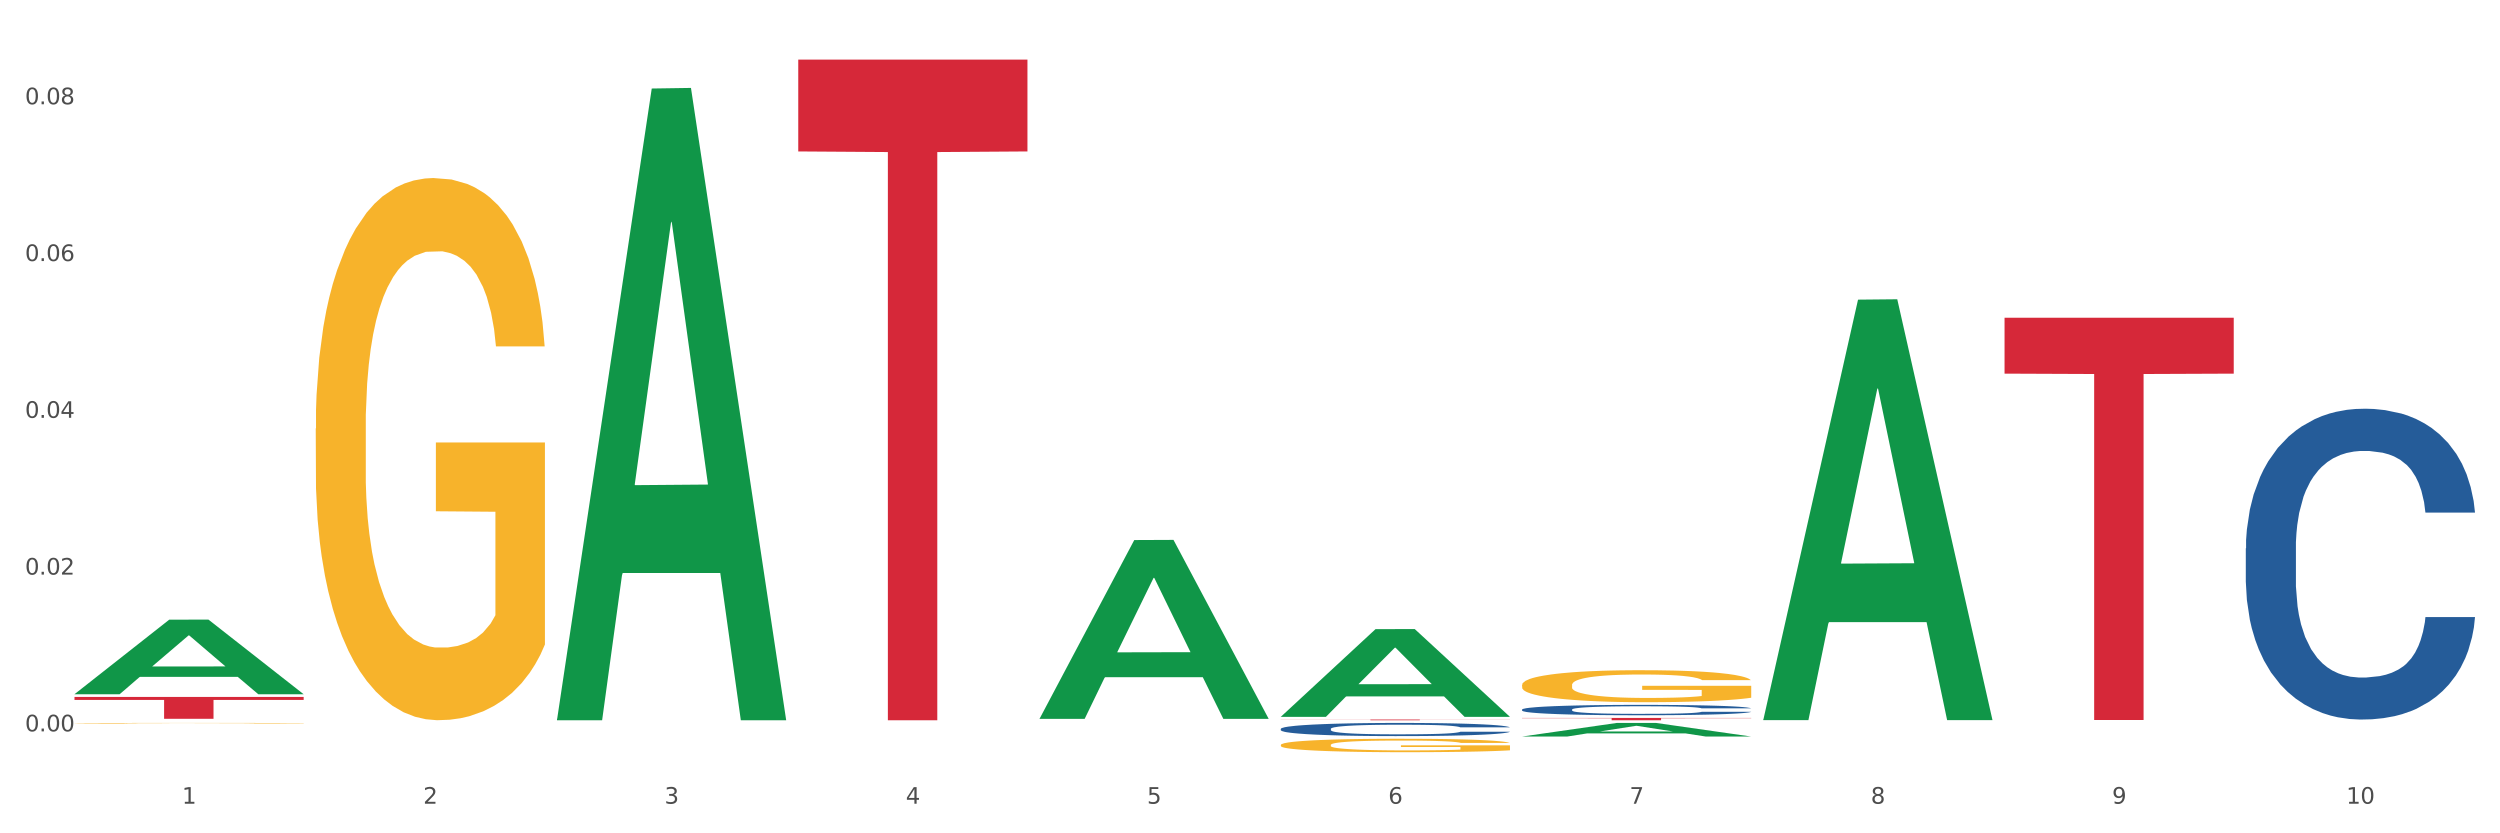 <?xml version="1.0" encoding="utf-8" standalone="no"?>
<!DOCTYPE svg PUBLIC "-//W3C//DTD SVG 1.1//EN"
  "http://www.w3.org/Graphics/SVG/1.1/DTD/svg11.dtd">
<svg xmlns:xlink="http://www.w3.org/1999/xlink" width="1080pt" height="360pt" viewBox="0 0 1080 360" xmlns="http://www.w3.org/2000/svg" version="1.1">
 <rect x="0" y="0" width="1080" height="360" fill="#333333" stroke="none"/>
 <defs>
  <style type="text/css">*{stroke-linejoin: round; stroke-linecap: butt}</style>
 </defs>
 <g id="figure_1">
  <g id="patch_1">
   <path d="M 0 360 
L 1080 360 
L 1080 0 
L 0 0 
z
" style="fill: #ffffff; stroke: #ffffff; stroke-linejoin: miter"/>
  </g>
  <g id="axes_1">
   <g id="matplotlib.axis_1">
    <g id="xtick_1">
     <g id="text_1">
      <!-- 1 -->
      <g style="fill: #4d4d4d" transform="translate(78.627 347.204) scale(0.096 -0.096)">
       <defs>
        <path id="DejaVuSans-31" d="M 794 531 
L 1825 531 
L 1825 4091 
L 703 3866 
L 703 4441 
L 1819 4666 
L 2450 4666 
L 2450 531 
L 3481 531 
L 3481 0 
L 794 0 
L 794 531 
z
" transform="scale(0.016)"/>
       </defs>
       <use xlink:href="#DejaVuSans-31"/>
      </g>
     </g>
    </g>
    <g id="xtick_2">
     <g id="text_2">
      <!-- 2 -->
      <g style="fill: #4d4d4d" transform="translate(182.851 347.204) scale(0.096 -0.096)">
       <defs>
        <path id="DejaVuSans-32" d="M 1228 531 
L 3431 531 
L 3431 0 
L 469 0 
L 469 531 
Q 828 903 1448 1529 
Q 2069 2156 2228 2338 
Q 2531 2678 2651 2914 
Q 2772 3150 2772 3378 
Q 2772 3750 2511 3984 
Q 2250 4219 1831 4219 
Q 1534 4219 1204 4116 
Q 875 4013 500 3803 
L 500 4441 
Q 881 4594 1212 4672 
Q 1544 4750 1819 4750 
Q 2544 4750 2975 4387 
Q 3406 4025 3406 3419 
Q 3406 3131 3298 2873 
Q 3191 2616 2906 2266 
Q 2828 2175 2409 1742 
Q 1991 1309 1228 531 
z
" transform="scale(0.016)"/>
       </defs>
       <use xlink:href="#DejaVuSans-32"/>
      </g>
     </g>
    </g>
    <g id="xtick_3">
     <g id="text_3">
      <!-- 3 -->
      <g style="fill: #4d4d4d" transform="translate(287.074 347.204) scale(0.096 -0.096)">
       <defs>
        <path id="DejaVuSans-33" d="M 2597 2516 
Q 3050 2419 3304 2112 
Q 3559 1806 3559 1356 
Q 3559 666 3084 287 
Q 2609 -91 1734 -91 
Q 1441 -91 1130 -33 
Q 819 25 488 141 
L 488 750 
Q 750 597 1062 519 
Q 1375 441 1716 441 
Q 2309 441 2620 675 
Q 2931 909 2931 1356 
Q 2931 1769 2642 2001 
Q 2353 2234 1838 2234 
L 1294 2234 
L 1294 2753 
L 1863 2753 
Q 2328 2753 2575 2939 
Q 2822 3125 2822 3475 
Q 2822 3834 2567 4026 
Q 2313 4219 1838 4219 
Q 1578 4219 1281 4162 
Q 984 4106 628 3988 
L 628 4550 
Q 988 4650 1302 4700 
Q 1616 4750 1894 4750 
Q 2613 4750 3031 4423 
Q 3450 4097 3450 3541 
Q 3450 3153 3228 2886 
Q 3006 2619 2597 2516 
z
" transform="scale(0.016)"/>
       </defs>
       <use xlink:href="#DejaVuSans-33"/>
      </g>
     </g>
    </g>
    <g id="xtick_4">
     <g id="text_4">
      <!-- 4 -->
      <g style="fill: #4d4d4d" transform="translate(391.298 347.204) scale(0.096 -0.096)">
       <defs>
        <path id="DejaVuSans-34" d="M 2419 4116 
L 825 1625 
L 2419 1625 
L 2419 4116 
z
M 2253 4666 
L 3047 4666 
L 3047 1625 
L 3713 1625 
L 3713 1100 
L 3047 1100 
L 3047 0 
L 2419 0 
L 2419 1100 
L 313 1100 
L 313 1709 
L 2253 4666 
z
" transform="scale(0.016)"/>
       </defs>
       <use xlink:href="#DejaVuSans-34"/>
      </g>
     </g>
    </g>
    <g id="xtick_5">
     <g id="text_5">
      <!-- 5 -->
      <g style="fill: #4d4d4d" transform="translate(495.522 347.204) scale(0.096 -0.096)">
       <defs>
        <path id="DejaVuSans-35" d="M 691 4666 
L 3169 4666 
L 3169 4134 
L 1269 4134 
L 1269 2991 
Q 1406 3038 1543 3061 
Q 1681 3084 1819 3084 
Q 2600 3084 3056 2656 
Q 3513 2228 3513 1497 
Q 3513 744 3044 326 
Q 2575 -91 1722 -91 
Q 1428 -91 1123 -41 
Q 819 9 494 109 
L 494 744 
Q 775 591 1075 516 
Q 1375 441 1709 441 
Q 2250 441 2565 725 
Q 2881 1009 2881 1497 
Q 2881 1984 2565 2268 
Q 2250 2553 1709 2553 
Q 1456 2553 1204 2497 
Q 953 2441 691 2322 
L 691 4666 
z
" transform="scale(0.016)"/>
       </defs>
       <use xlink:href="#DejaVuSans-35"/>
      </g>
     </g>
    </g>
    <g id="xtick_6">
     <g id="text_6">
      <!-- 6 -->
      <g style="fill: #4d4d4d" transform="translate(599.745 347.204) scale(0.096 -0.096)">
       <defs>
        <path id="DejaVuSans-36" d="M 2113 2584 
Q 1688 2584 1439 2293 
Q 1191 2003 1191 1497 
Q 1191 994 1439 701 
Q 1688 409 2113 409 
Q 2538 409 2786 701 
Q 3034 994 3034 1497 
Q 3034 2003 2786 2293 
Q 2538 2584 2113 2584 
z
M 3366 4563 
L 3366 3988 
Q 3128 4100 2886 4159 
Q 2644 4219 2406 4219 
Q 1781 4219 1451 3797 
Q 1122 3375 1075 2522 
Q 1259 2794 1537 2939 
Q 1816 3084 2150 3084 
Q 2853 3084 3261 2657 
Q 3669 2231 3669 1497 
Q 3669 778 3244 343 
Q 2819 -91 2113 -91 
Q 1303 -91 875 529 
Q 447 1150 447 2328 
Q 447 3434 972 4092 
Q 1497 4750 2381 4750 
Q 2619 4750 2861 4703 
Q 3103 4656 3366 4563 
z
" transform="scale(0.016)"/>
       </defs>
       <use xlink:href="#DejaVuSans-36"/>
      </g>
     </g>
    </g>
    <g id="xtick_7">
     <g id="text_7">
      <!-- 7 -->
      <g style="fill: #4d4d4d" transform="translate(703.969 347.204) scale(0.096 -0.096)">
       <defs>
        <path id="DejaVuSans-37" d="M 525 4666 
L 3525 4666 
L 3525 4397 
L 1831 0 
L 1172 0 
L 2766 4134 
L 525 4134 
L 525 4666 
z
" transform="scale(0.016)"/>
       </defs>
       <use xlink:href="#DejaVuSans-37"/>
      </g>
     </g>
    </g>
    <g id="xtick_8">
     <g id="text_8">
      <!-- 8 -->
      <g style="fill: #4d4d4d" transform="translate(808.193 347.204) scale(0.096 -0.096)">
       <defs>
        <path id="DejaVuSans-38" d="M 2034 2216 
Q 1584 2216 1326 1975 
Q 1069 1734 1069 1313 
Q 1069 891 1326 650 
Q 1584 409 2034 409 
Q 2484 409 2743 651 
Q 3003 894 3003 1313 
Q 3003 1734 2745 1975 
Q 2488 2216 2034 2216 
z
M 1403 2484 
Q 997 2584 770 2862 
Q 544 3141 544 3541 
Q 544 4100 942 4425 
Q 1341 4750 2034 4750 
Q 2731 4750 3128 4425 
Q 3525 4100 3525 3541 
Q 3525 3141 3298 2862 
Q 3072 2584 2669 2484 
Q 3125 2378 3379 2068 
Q 3634 1759 3634 1313 
Q 3634 634 3220 271 
Q 2806 -91 2034 -91 
Q 1263 -91 848 271 
Q 434 634 434 1313 
Q 434 1759 690 2068 
Q 947 2378 1403 2484 
z
M 1172 3481 
Q 1172 3119 1398 2916 
Q 1625 2713 2034 2713 
Q 2441 2713 2670 2916 
Q 2900 3119 2900 3481 
Q 2900 3844 2670 4047 
Q 2441 4250 2034 4250 
Q 1625 4250 1398 4047 
Q 1172 3844 1172 3481 
z
" transform="scale(0.016)"/>
       </defs>
       <use xlink:href="#DejaVuSans-38"/>
      </g>
     </g>
    </g>
    <g id="xtick_9">
     <g id="text_9">
      <!-- 9 -->
      <g style="fill: #4d4d4d" transform="translate(912.416 347.204) scale(0.096 -0.096)">
       <defs>
        <path id="DejaVuSans-39" d="M 703 97 
L 703 672 
Q 941 559 1184 500 
Q 1428 441 1663 441 
Q 2288 441 2617 861 
Q 2947 1281 2994 2138 
Q 2813 1869 2534 1725 
Q 2256 1581 1919 1581 
Q 1219 1581 811 2004 
Q 403 2428 403 3163 
Q 403 3881 828 4315 
Q 1253 4750 1959 4750 
Q 2769 4750 3195 4129 
Q 3622 3509 3622 2328 
Q 3622 1225 3098 567 
Q 2575 -91 1691 -91 
Q 1453 -91 1209 -44 
Q 966 3 703 97 
z
M 1959 2075 
Q 2384 2075 2632 2365 
Q 2881 2656 2881 3163 
Q 2881 3666 2632 3958 
Q 2384 4250 1959 4250 
Q 1534 4250 1286 3958 
Q 1038 3666 1038 3163 
Q 1038 2656 1286 2365 
Q 1534 2075 1959 2075 
z
" transform="scale(0.016)"/>
       </defs>
       <use xlink:href="#DejaVuSans-39"/>
      </g>
     </g>
    </g>
    <g id="xtick_10">
     <g id="text_10">
      <!-- 10 -->
      <g style="fill: #4d4d4d" transform="translate(1013.586 347.204) scale(0.096 -0.096)">
       <defs>
        <path id="DejaVuSans-30" d="M 2034 4250 
Q 1547 4250 1301 3770 
Q 1056 3291 1056 2328 
Q 1056 1369 1301 889 
Q 1547 409 2034 409 
Q 2525 409 2770 889 
Q 3016 1369 3016 2328 
Q 3016 3291 2770 3770 
Q 2525 4250 2034 4250 
z
M 2034 4750 
Q 2819 4750 3233 4129 
Q 3647 3509 3647 2328 
Q 3647 1150 3233 529 
Q 2819 -91 2034 -91 
Q 1250 -91 836 529 
Q 422 1150 422 2328 
Q 422 3509 836 4129 
Q 1250 4750 2034 4750 
z
" transform="scale(0.016)"/>
       </defs>
       <use xlink:href="#DejaVuSans-31"/>
       <use xlink:href="#DejaVuSans-30" transform="translate(63.623 0)"/>
      </g>
     </g>
    </g>
    <g id="xtick_11"/>
    <g id="xtick_12"/>
    <g id="xtick_13"/>
    <g id="xtick_14"/>
    <g id="xtick_15"/>
    <g id="xtick_16"/>
    <g id="xtick_17"/>
    <g id="xtick_18"/>
    <g id="xtick_19"/>
   </g>
   <g id="matplotlib.axis_2">
    <g id="ytick_1">
     <g id="text_11">
      <!-- 0.00 -->
      <g style="fill: #4d4d4d" transform="translate(10.8 315.955) scale(0.096 -0.096)">
       <defs>
        <path id="DejaVuSans-2e" d="M 684 794 
L 1344 794 
L 1344 0 
L 684 0 
L 684 794 
z
" transform="scale(0.016)"/>
       </defs>
       <use xlink:href="#DejaVuSans-30"/>
       <use xlink:href="#DejaVuSans-2e" transform="translate(63.623 0)"/>
       <use xlink:href="#DejaVuSans-30" transform="translate(95.41 0)"/>
       <use xlink:href="#DejaVuSans-30" transform="translate(159.033 0)"/>
      </g>
     </g>
    </g>
    <g id="ytick_2">
     <g id="text_12">
      <!-- 0.02 -->
      <g style="fill: #4d4d4d" transform="translate(10.8 248.228) scale(0.096 -0.096)">
       <use xlink:href="#DejaVuSans-30"/>
       <use xlink:href="#DejaVuSans-2e" transform="translate(63.623 0)"/>
       <use xlink:href="#DejaVuSans-30" transform="translate(95.41 0)"/>
       <use xlink:href="#DejaVuSans-32" transform="translate(159.033 0)"/>
      </g>
     </g>
    </g>
    <g id="ytick_3">
     <g id="text_13">
      <!-- 0.04 -->
      <g style="fill: #4d4d4d" transform="translate(10.8 180.501) scale(0.096 -0.096)">
       <use xlink:href="#DejaVuSans-30"/>
       <use xlink:href="#DejaVuSans-2e" transform="translate(63.623 0)"/>
       <use xlink:href="#DejaVuSans-30" transform="translate(95.41 0)"/>
       <use xlink:href="#DejaVuSans-34" transform="translate(159.033 0)"/>
      </g>
     </g>
    </g>
    <g id="ytick_4">
     <g id="text_14">
      <!-- 0.06 -->
      <g style="fill: #4d4d4d" transform="translate(10.8 112.775) scale(0.096 -0.096)">
       <use xlink:href="#DejaVuSans-30"/>
       <use xlink:href="#DejaVuSans-2e" transform="translate(63.623 0)"/>
       <use xlink:href="#DejaVuSans-30" transform="translate(95.41 0)"/>
       <use xlink:href="#DejaVuSans-36" transform="translate(159.033 0)"/>
      </g>
     </g>
    </g>
    <g id="ytick_5">
     <g id="text_15">
      <!-- 0.08 -->
      <g style="fill: #4d4d4d" transform="translate(10.8 45.048) scale(0.096 -0.096)">
       <use xlink:href="#DejaVuSans-30"/>
       <use xlink:href="#DejaVuSans-2e" transform="translate(63.623 0)"/>
       <use xlink:href="#DejaVuSans-30" transform="translate(95.41 0)"/>
       <use xlink:href="#DejaVuSans-38" transform="translate(159.033 0)"/>
      </g>
     </g>
    </g>
    <g id="ytick_6"/>
    <g id="ytick_7"/>
    <g id="ytick_8"/>
    <g id="ytick_9"/>
   </g>
   <g id="PolyCollection_1">
    <path d="M 32.175 299.856 
L 32.277 299.826 
L 73.107 267.697 
L 90.051 267.667 
L 131.187 299.917 
L 111.589 299.917 
L 102.709 292.407 
L 60.552 292.407 
L 60.246 292.528 
L 51.671 299.917 
L 32.175 299.917 
L 32.175 299.856 
L 65.86 287.925 
L 97.401 287.895 
L 81.783 274.541 
L 81.579 274.48 
L 81.375 274.571 
L 65.758 287.895 
L 65.86 287.925 
L 32.175 299.856 
z
" clip-path="url(#pe2e825193c)" style="fill: #109648"/>
    <path d="M 970.188 236.898 
L 970.305 236.776 
L 970.305 233.342 
L 970.656 228.681 
L 971.943 220.096 
L 973.582 213.596 
L 976.39 205.992 
L 977.912 202.803 
L 979.902 199.247 
L 983.998 193.482 
L 988.679 188.577 
L 991.956 185.878 
L 994.414 184.161 
L 999.915 181.095 
L 1003.075 179.746 
L 1006.352 178.642 
L 1009.161 177.907 
L 1013.842 177.048 
L 1017.587 176.68 
L 1021.917 176.558 
L 1025.546 176.68 
L 1030.344 177.171 
L 1037.366 178.642 
L 1040.058 179.501 
L 1043.686 180.973 
L 1047.431 182.935 
L 1050.474 184.897 
L 1053.985 187.718 
L 1057.613 191.397 
L 1061.125 196.058 
L 1063.582 200.35 
L 1065.572 204.888 
L 1067.327 210.407 
L 1068.615 216.417 
L 1069.2 221.445 
L 1047.782 221.445 
L 1047.197 216.907 
L 1046.027 212.002 
L 1044.857 208.69 
L 1043.569 205.992 
L 1041.58 202.926 
L 1039.824 200.964 
L 1036.898 198.633 
L 1034.206 197.162 
L 1031.983 196.303 
L 1029.291 195.567 
L 1023.556 194.832 
L 1019.46 194.832 
L 1016.885 195.077 
L 1013.725 195.69 
L 1011.033 196.549 
L 1007.873 198.02 
L 1005.415 199.615 
L 1002.958 201.7 
L 1001.553 203.171 
L 999.447 205.869 
L 998.042 208.077 
L 996.17 211.879 
L 995.116 214.577 
L 993.244 221.568 
L 992.424 226.719 
L 992.073 230.276 
L 991.839 234.2 
L 991.839 253.333 
L 992.541 261.918 
L 993.127 265.597 
L 994.063 269.767 
L 995.818 275.163 
L 998.393 280.437 
L 1001.085 284.239 
L 1003.309 286.569 
L 1005.415 288.286 
L 1007.522 289.635 
L 1010.097 290.862 
L 1012.203 291.598 
L 1015.363 292.334 
L 1019.109 292.702 
L 1022.035 292.702 
L 1028.003 292.088 
L 1030.695 291.475 
L 1033.27 290.617 
L 1036.079 289.267 
L 1038.303 287.796 
L 1039.59 286.692 
L 1041.697 284.362 
L 1043.335 281.909 
L 1044.739 279.088 
L 1045.676 276.635 
L 1046.729 272.956 
L 1047.548 268.786 
L 1047.782 266.578 
L 1069.2 266.578 
L 1068.732 270.994 
L 1067.913 275.286 
L 1066.274 281.05 
L 1064.987 284.362 
L 1062.997 288.409 
L 1060.89 291.843 
L 1057.965 295.645 
L 1055.273 298.466 
L 1052.464 300.919 
L 1049.421 303.126 
L 1043.92 306.192 
L 1041.931 307.051 
L 1037.717 308.523 
L 1034.44 309.381 
L 1029.642 310.24 
L 1024.726 310.73 
L 1019.577 310.853 
L 1015.012 310.608 
L 1009.98 309.872 
L 1006.82 309.136 
L 1003.309 308.032 
L 999.212 306.315 
L 995.35 304.23 
L 991.722 301.777 
L 988.328 298.956 
L 985.168 295.768 
L 981.072 290.494 
L 978.029 285.343 
L 975.805 280.56 
L 974.284 276.512 
L 972.762 271.361 
L 971.943 267.805 
L 970.656 259.22 
L 970.188 251.248 
L 970.188 236.898 
z
" clip-path="url(#pe2e825193c)" style="fill: #255c99"/>
    <path d="M 32.175 312.443 
L 32.292 312.443 
L 32.292 312.433 
L 32.526 312.425 
L 33.695 312.405 
L 35.448 312.388 
L 36.734 312.379 
L 38.02 312.372 
L 39.54 312.365 
L 41.41 312.357 
L 44.8 312.346 
L 46.904 312.341 
L 49.476 312.335 
L 54.152 312.326 
L 57.542 312.321 
L 61.049 312.317 
L 66.777 312.313 
L 70.517 312.31 
L 74.492 312.309 
L 79.285 312.308 
L 82.909 312.307 
L 90.858 312.308 
L 97.638 312.311 
L 100.911 312.313 
L 105.119 312.316 
L 107.34 312.318 
L 110.964 312.322 
L 114.705 312.328 
L 117.277 312.333 
L 121.134 312.342 
L 124.057 312.351 
L 126.745 312.362 
L 128.148 312.37 
L 129.2 312.377 
L 130.135 312.386 
L 131.071 312.399 
L 110.029 312.399 
L 109.211 312.389 
L 107.925 312.38 
L 106.054 312.372 
L 104.418 312.366 
L 101.612 312.36 
L 99.041 312.355 
L 96.352 312.352 
L 93.079 312.35 
L 90.507 312.348 
L 86.883 312.347 
L 79.752 312.347 
L 74.96 312.35 
L 71.686 312.352 
L 69.582 312.355 
L 67.712 312.357 
L 65.608 312.361 
L 63.153 312.367 
L 61.399 312.372 
L 59.646 312.378 
L 58.243 312.385 
L 56.957 312.392 
L 55.905 312.4 
L 55.087 312.409 
L 54.386 312.419 
L 53.801 312.436 
L 53.801 312.472 
L 54.035 312.481 
L 54.619 312.492 
L 55.321 312.5 
L 56.49 312.51 
L 57.542 312.517 
L 59.529 312.526 
L 61.75 312.534 
L 63.504 312.539 
L 65.257 312.544 
L 68.296 312.55 
L 71.686 312.554 
L 74.609 312.557 
L 78.583 312.56 
L 81.272 312.561 
L 83.61 312.562 
L 89.338 312.562 
L 93.429 312.561 
L 97.988 312.559 
L 101.495 312.557 
L 104.418 312.554 
L 107.691 312.549 
L 109.795 312.544 
L 109.795 312.488 
L 84.078 312.488 
L 84.078 312.451 
L 131.187 312.451 
L 131.187 312.56 
L 129.2 312.566 
L 126.979 312.571 
L 124.641 312.575 
L 121.134 312.581 
L 116.926 312.586 
L 113.185 312.59 
L 109.211 312.593 
L 104.535 312.596 
L 98.456 312.599 
L 94.715 312.6 
L 90.039 312.601 
L 84.545 312.601 
L 79.752 312.601 
L 75.076 312.599 
L 70.167 312.597 
L 65.374 312.593 
L 61.75 312.59 
L 58.126 312.586 
L 54.269 312.58 
L 51.229 312.575 
L 48.891 312.57 
L 46.32 312.564 
L 43.514 312.556 
L 41.41 312.548 
L 39.54 312.541 
L 37.552 312.531 
L 36.15 312.523 
L 34.747 312.512 
L 33.928 312.505 
L 32.993 312.493 
L 32.292 312.476 
L 32.175 312.443 
z
" clip-path="url(#pe2e825193c)" style="fill: #f7b32b"/>
    <path d="M 136.399 185.143 
L 136.516 184.929 
L 136.516 177.228 
L 136.749 170.597 
L 137.918 154.553 
L 139.672 141.291 
L 140.958 134.232 
L 142.244 128.456 
L 143.763 122.681 
L 145.634 116.691 
L 149.024 107.921 
L 151.128 103.429 
L 153.699 98.723 
L 158.375 91.877 
L 161.765 88.027 
L 165.272 84.818 
L 171 80.968 
L 174.741 79.257 
L 178.716 77.973 
L 183.508 77.117 
L 187.132 76.904 
L 195.081 77.545 
L 201.861 79.47 
L 205.135 80.968 
L 209.343 83.535 
L 211.564 85.246 
L 215.188 88.669 
L 218.928 93.161 
L 221.5 97.011 
L 225.358 104.284 
L 228.28 111.557 
L 230.969 120.541 
L 232.372 126.745 
L 233.424 132.52 
L 234.359 139.152 
L 235.294 149.633 
L 214.253 149.633 
L 213.434 142.146 
L 212.148 135.087 
L 210.278 128.242 
L 208.641 123.964 
L 205.836 118.616 
L 203.264 115.194 
L 200.576 112.627 
L 197.302 110.488 
L 194.731 109.418 
L 191.107 108.562 
L 183.976 108.776 
L 179.183 110.488 
L 175.91 112.627 
L 173.806 114.552 
L 171.936 116.691 
L 169.831 119.686 
L 167.377 124.178 
L 165.623 128.242 
L 163.87 133.376 
L 162.467 138.51 
L 161.181 144.499 
L 160.129 150.917 
L 159.311 157.548 
L 158.609 165.677 
L 158.025 179.153 
L 158.025 208.459 
L 158.259 215.09 
L 158.843 223.861 
L 159.544 230.492 
L 160.713 238.407 
L 161.765 243.754 
L 163.753 251.455 
L 165.974 257.872 
L 167.727 261.937 
L 169.481 265.359 
L 172.52 270.065 
L 175.91 273.916 
L 178.833 276.269 
L 182.807 278.408 
L 185.496 279.264 
L 187.834 279.691 
L 193.562 279.691 
L 197.653 279.05 
L 202.212 277.552 
L 205.719 275.627 
L 208.641 273.274 
L 211.915 269.424 
L 214.019 265.787 
L 214.019 221.08 
L 188.301 220.866 
L 188.301 191.132 
L 235.411 191.132 
L 235.411 278.408 
L 233.424 282.9 
L 231.203 286.964 
L 228.865 290.601 
L 225.358 295.093 
L 221.15 299.371 
L 217.409 302.366 
L 213.434 304.933 
L 208.758 307.286 
L 202.68 309.425 
L 198.939 310.281 
L 194.263 310.922 
L 188.769 311.136 
L 183.976 310.709 
L 179.3 309.639 
L 174.39 307.714 
L 169.598 304.933 
L 165.974 302.152 
L 162.35 298.729 
L 158.492 294.237 
L 155.453 289.959 
L 153.115 286.109 
L 150.543 281.189 
L 147.738 274.771 
L 145.634 268.996 
L 143.763 263.006 
L 141.776 255.306 
L 140.373 248.674 
L 138.97 240.332 
L 138.152 234.128 
L 137.217 224.502 
L 136.516 211.026 
L 136.399 185.143 
z
" clip-path="url(#pe2e825193c)" style="fill: #f7b32b"/>
    <path d="M 553.293 321.826 
L 553.41 321.82 
L 553.41 321.629 
L 553.644 321.465 
L 554.813 321.067 
L 556.566 320.738 
L 557.852 320.563 
L 559.138 320.42 
L 560.658 320.277 
L 562.528 320.128 
L 565.918 319.911 
L 568.022 319.8 
L 570.594 319.683 
L 575.27 319.513 
L 578.66 319.418 
L 582.167 319.338 
L 587.895 319.243 
L 591.636 319.2 
L 595.61 319.168 
L 600.403 319.147 
L 604.027 319.142 
L 611.976 319.158 
L 618.756 319.206 
L 622.029 319.243 
L 626.237 319.306 
L 628.458 319.349 
L 632.082 319.434 
L 635.823 319.545 
L 638.395 319.641 
L 642.252 319.821 
L 645.175 320.001 
L 647.863 320.224 
L 649.266 320.378 
L 650.318 320.521 
L 651.253 320.685 
L 652.189 320.945 
L 631.147 320.945 
L 630.329 320.76 
L 629.043 320.585 
L 627.173 320.415 
L 625.536 320.309 
L 622.73 320.176 
L 620.159 320.091 
L 617.47 320.028 
L 614.197 319.975 
L 611.625 319.948 
L 608.001 319.927 
L 600.87 319.932 
L 596.078 319.975 
L 592.805 320.028 
L 590.7 320.075 
L 588.83 320.128 
L 586.726 320.203 
L 584.271 320.314 
L 582.518 320.415 
L 580.764 320.542 
L 579.361 320.669 
L 578.075 320.818 
L 577.023 320.977 
L 576.205 321.141 
L 575.504 321.343 
L 574.919 321.677 
L 574.919 322.404 
L 575.153 322.568 
L 575.737 322.786 
L 576.439 322.95 
L 577.608 323.146 
L 578.66 323.279 
L 580.647 323.47 
L 582.868 323.629 
L 584.622 323.73 
L 586.375 323.815 
L 589.415 323.931 
L 592.805 324.027 
L 595.727 324.085 
L 599.702 324.138 
L 602.39 324.159 
L 604.728 324.17 
L 610.456 324.17 
L 614.548 324.154 
L 619.107 324.117 
L 622.613 324.069 
L 625.536 324.011 
L 628.809 323.915 
L 630.913 323.825 
L 630.913 322.717 
L 605.196 322.711 
L 605.196 321.974 
L 652.306 321.974 
L 652.306 324.138 
L 650.318 324.249 
L 648.097 324.35 
L 645.759 324.44 
L 642.252 324.552 
L 638.044 324.658 
L 634.303 324.732 
L 630.329 324.796 
L 625.653 324.854 
L 619.574 324.907 
L 615.833 324.928 
L 611.158 324.944 
L 605.663 324.95 
L 600.87 324.939 
L 596.195 324.912 
L 591.285 324.865 
L 586.492 324.796 
L 582.868 324.727 
L 579.244 324.642 
L 575.387 324.531 
L 572.347 324.424 
L 570.009 324.329 
L 567.438 324.207 
L 564.632 324.048 
L 562.528 323.905 
L 560.658 323.756 
L 558.67 323.565 
L 557.268 323.401 
L 555.865 323.194 
L 555.047 323.04 
L 554.111 322.802 
L 553.41 322.467 
L 553.293 321.826 
z
" clip-path="url(#pe2e825193c)" style="fill: #f7b32b"/>
    <path d="M 657.517 295.919 
L 657.634 295.906 
L 657.634 295.452 
L 657.867 295.06 
L 659.036 294.113 
L 660.79 293.33 
L 662.076 292.914 
L 663.362 292.573 
L 664.881 292.232 
L 666.752 291.878 
L 670.142 291.361 
L 672.246 291.096 
L 674.818 290.818 
L 679.493 290.414 
L 682.884 290.187 
L 686.39 289.997 
L 692.118 289.77 
L 695.859 289.669 
L 699.834 289.593 
L 704.627 289.543 
L 708.25 289.53 
L 716.199 289.568 
L 722.979 289.682 
L 726.253 289.77 
L 730.461 289.921 
L 732.682 290.022 
L 736.306 290.224 
L 740.047 290.49 
L 742.618 290.717 
L 746.476 291.146 
L 749.398 291.575 
L 752.087 292.106 
L 753.49 292.472 
L 754.542 292.813 
L 755.477 293.204 
L 756.412 293.823 
L 735.371 293.823 
L 734.552 293.381 
L 733.266 292.964 
L 731.396 292.56 
L 729.76 292.308 
L 726.954 291.992 
L 724.382 291.79 
L 721.694 291.639 
L 718.42 291.512 
L 715.849 291.449 
L 712.225 291.399 
L 705.094 291.411 
L 700.301 291.512 
L 697.028 291.639 
L 694.924 291.752 
L 693.054 291.878 
L 690.949 292.055 
L 688.495 292.32 
L 686.741 292.56 
L 684.988 292.863 
L 683.585 293.166 
L 682.299 293.52 
L 681.247 293.899 
L 680.429 294.29 
L 679.727 294.77 
L 679.143 295.565 
L 679.143 297.295 
L 679.377 297.686 
L 679.961 298.204 
L 680.662 298.596 
L 681.831 299.063 
L 682.884 299.378 
L 684.871 299.833 
L 687.092 300.212 
L 688.845 300.452 
L 690.599 300.654 
L 693.638 300.931 
L 697.028 301.159 
L 699.951 301.298 
L 703.925 301.424 
L 706.614 301.474 
L 708.952 301.5 
L 714.68 301.5 
L 718.771 301.462 
L 723.33 301.373 
L 726.837 301.26 
L 729.76 301.121 
L 733.033 300.894 
L 735.137 300.679 
L 735.137 298.04 
L 709.419 298.027 
L 709.419 296.272 
L 756.529 296.272 
L 756.529 301.424 
L 754.542 301.689 
L 752.321 301.929 
L 749.983 302.144 
L 746.476 302.409 
L 742.268 302.661 
L 738.527 302.838 
L 734.552 302.989 
L 729.876 303.128 
L 723.798 303.255 
L 720.057 303.305 
L 715.381 303.343 
L 709.887 303.356 
L 705.094 303.33 
L 700.418 303.267 
L 695.508 303.154 
L 690.716 302.989 
L 687.092 302.825 
L 683.468 302.623 
L 679.61 302.358 
L 676.571 302.106 
L 674.233 301.878 
L 671.661 301.588 
L 668.856 301.209 
L 666.752 300.868 
L 664.881 300.515 
L 662.894 300.06 
L 661.491 299.669 
L 660.088 299.176 
L 659.27 298.81 
L 658.335 298.242 
L 657.634 297.447 
L 657.517 295.919 
z
" clip-path="url(#pe2e825193c)" style="fill: #f7b32b"/>
    <path d="M 32.175 301.063 
L 131.187 301.063 
L 131.187 302.376 
L 92.239 302.385 
L 92.239 310.512 
L 70.888 310.512 
L 70.888 302.385 
L 32.175 302.376 
L 32.175 301.072 
L 32.175 301.063 
z
" clip-path="url(#pe2e825193c)" style="fill: #d62839"/>
    <path d="M 344.846 25.759 
L 443.858 25.759 
L 443.858 65.421 
L 404.91 65.689 
L 404.91 311.161 
L 383.559 311.161 
L 383.559 65.689 
L 344.846 65.421 
L 344.846 26.027 
L 344.846 25.759 
z
" clip-path="url(#pe2e825193c)" style="fill: #d62839"/>
    <path d="M 553.293 310.836 
L 652.306 310.836 
L 652.306 310.881 
L 613.358 310.882 
L 613.358 311.161 
L 592.006 311.161 
L 592.006 310.882 
L 553.293 310.881 
L 553.293 310.836 
L 553.293 310.836 
z
" clip-path="url(#pe2e825193c)" style="fill: #d62839"/>
    <path d="M 657.517 310.133 
L 756.529 310.133 
L 756.529 310.276 
L 717.581 310.277 
L 717.581 311.161 
L 696.23 311.161 
L 696.23 310.277 
L 657.517 310.276 
L 657.517 310.134 
L 657.517 310.133 
z
" clip-path="url(#pe2e825193c)" style="fill: #d62839"/>
    <path d="M 865.964 137.258 
L 964.976 137.258 
L 964.976 161.41 
L 926.028 161.573 
L 926.028 311.052 
L 904.677 311.052 
L 904.677 161.573 
L 865.964 161.41 
L 865.964 137.421 
L 865.964 137.258 
z
" clip-path="url(#pe2e825193c)" style="fill: #d62839"/>
    <path d="M 657.517 306.517 
L 657.634 306.513 
L 657.634 306.398 
L 657.985 306.243 
L 659.272 305.956 
L 660.911 305.739 
L 663.72 305.485 
L 665.241 305.378 
L 667.231 305.26 
L 671.327 305.067 
L 676.008 304.903 
L 679.285 304.813 
L 681.743 304.756 
L 687.244 304.653 
L 690.404 304.608 
L 693.681 304.571 
L 696.49 304.547 
L 701.171 304.518 
L 704.916 304.506 
L 709.247 304.502 
L 712.875 304.506 
L 717.673 304.522 
L 724.695 304.571 
L 727.387 304.6 
L 731.015 304.649 
L 734.76 304.715 
L 737.803 304.78 
L 741.314 304.875 
L 744.943 304.997 
L 748.454 305.153 
L 750.911 305.296 
L 752.901 305.448 
L 754.657 305.632 
L 755.944 305.833 
L 756.529 306.001 
L 735.112 306.001 
L 734.526 305.849 
L 733.356 305.686 
L 732.186 305.575 
L 730.898 305.485 
L 728.909 305.382 
L 727.153 305.317 
L 724.227 305.239 
L 721.535 305.19 
L 719.312 305.161 
L 716.62 305.137 
L 710.885 305.112 
L 706.789 305.112 
L 704.214 305.12 
L 701.054 305.141 
L 698.362 305.169 
L 695.202 305.219 
L 692.745 305.272 
L 690.287 305.341 
L 688.882 305.391 
L 686.776 305.481 
L 685.371 305.554 
L 683.499 305.681 
L 682.445 305.772 
L 680.573 306.005 
L 679.754 306.177 
L 679.402 306.296 
L 679.168 306.427 
L 679.168 307.066 
L 679.871 307.352 
L 680.456 307.475 
L 681.392 307.615 
L 683.148 307.795 
L 685.722 307.971 
L 688.414 308.098 
L 690.638 308.176 
L 692.745 308.233 
L 694.851 308.278 
L 697.426 308.319 
L 699.533 308.344 
L 702.693 308.368 
L 706.438 308.381 
L 709.364 308.381 
L 715.332 308.36 
L 718.024 308.34 
L 720.599 308.311 
L 723.408 308.266 
L 725.632 308.217 
L 726.919 308.18 
L 729.026 308.102 
L 730.664 308.02 
L 732.069 307.926 
L 733.005 307.844 
L 734.058 307.721 
L 734.877 307.582 
L 735.112 307.508 
L 756.529 307.508 
L 756.061 307.656 
L 755.242 307.799 
L 753.603 307.991 
L 752.316 308.102 
L 750.326 308.237 
L 748.22 308.352 
L 745.294 308.479 
L 742.602 308.573 
L 739.793 308.655 
L 736.75 308.729 
L 731.249 308.831 
L 729.26 308.86 
L 725.046 308.909 
L 721.769 308.938 
L 716.971 308.966 
L 712.055 308.983 
L 706.906 308.987 
L 702.341 308.979 
L 697.309 308.954 
L 694.149 308.929 
L 690.638 308.893 
L 686.542 308.835 
L 682.679 308.766 
L 679.051 308.684 
L 675.657 308.589 
L 672.497 308.483 
L 668.401 308.307 
L 665.358 308.135 
L 663.134 307.975 
L 661.613 307.84 
L 660.091 307.668 
L 659.272 307.549 
L 657.985 307.262 
L 657.517 306.996 
L 657.517 306.517 
z
" clip-path="url(#pe2e825193c)" style="fill: #255c99"/>
    <path d="M 553.293 314.863 
L 553.41 314.858 
L 553.41 314.713 
L 553.761 314.515 
L 555.049 314.152 
L 556.687 313.876 
L 559.496 313.554 
L 561.017 313.419 
L 563.007 313.269 
L 567.103 313.024 
L 571.785 312.817 
L 575.062 312.702 
L 577.52 312.63 
L 583.02 312.5 
L 586.18 312.443 
L 589.457 312.396 
L 592.266 312.365 
L 596.948 312.328 
L 600.693 312.313 
L 605.023 312.307 
L 608.651 312.313 
L 613.45 312.333 
L 620.472 312.396 
L 623.164 312.432 
L 626.792 312.494 
L 630.537 312.578 
L 633.58 312.661 
L 637.091 312.78 
L 640.719 312.936 
L 644.23 313.133 
L 646.688 313.315 
L 648.677 313.507 
L 650.433 313.741 
L 651.72 313.996 
L 652.306 314.209 
L 630.888 314.209 
L 630.303 314.017 
L 629.132 313.809 
L 627.962 313.669 
L 626.675 313.554 
L 624.685 313.424 
L 622.929 313.341 
L 620.004 313.243 
L 617.312 313.18 
L 615.088 313.144 
L 612.396 313.113 
L 606.661 313.082 
L 602.565 313.082 
L 599.99 313.092 
L 596.83 313.118 
L 594.139 313.154 
L 590.979 313.217 
L 588.521 313.284 
L 586.063 313.372 
L 584.659 313.435 
L 582.552 313.549 
L 581.148 313.643 
L 579.275 313.804 
L 578.222 313.918 
L 576.349 314.214 
L 575.53 314.432 
L 575.179 314.583 
L 574.945 314.749 
L 574.945 315.559 
L 575.647 315.923 
L 576.232 316.079 
L 577.168 316.256 
L 578.924 316.484 
L 581.499 316.707 
L 584.191 316.869 
L 586.414 316.967 
L 588.521 317.04 
L 590.628 317.097 
L 593.202 317.149 
L 595.309 317.18 
L 598.469 317.211 
L 602.214 317.227 
L 605.14 317.227 
L 611.109 317.201 
L 613.801 317.175 
L 616.375 317.139 
L 619.184 317.081 
L 621.408 317.019 
L 622.695 316.972 
L 624.802 316.874 
L 626.441 316.77 
L 627.845 316.65 
L 628.781 316.546 
L 629.835 316.391 
L 630.654 316.214 
L 630.888 316.12 
L 652.306 316.12 
L 651.837 316.307 
L 651.018 316.489 
L 649.38 316.733 
L 648.092 316.874 
L 646.103 317.045 
L 643.996 317.191 
L 641.07 317.352 
L 638.378 317.471 
L 635.569 317.575 
L 632.526 317.668 
L 627.026 317.798 
L 625.036 317.835 
L 620.823 317.897 
L 617.546 317.933 
L 612.747 317.97 
L 607.832 317.991 
L 602.682 317.996 
L 598.118 317.985 
L 593.085 317.954 
L 589.925 317.923 
L 586.414 317.876 
L 582.318 317.804 
L 578.456 317.715 
L 574.828 317.611 
L 571.434 317.492 
L 568.274 317.357 
L 564.177 317.133 
L 561.135 316.915 
L 558.911 316.713 
L 557.389 316.541 
L 555.868 316.323 
L 555.049 316.172 
L 553.761 315.809 
L 553.293 315.471 
L 553.293 314.863 
z
" clip-path="url(#pe2e825193c)" style="fill: #255c99"/>
    <path d="M 240.622 310.648 
L 240.724 310.392 
L 281.554 38.238 
L 298.499 37.981 
L 339.635 311.161 
L 320.036 311.161 
L 311.156 247.548 
L 268.999 247.548 
L 268.693 248.574 
L 260.118 311.161 
L 240.622 311.161 
L 240.622 310.648 
L 274.307 209.585 
L 305.848 209.328 
L 290.231 96.208 
L 290.026 95.695 
L 289.822 96.465 
L 274.205 209.328 
L 274.307 209.585 
L 240.622 310.648 
z
" clip-path="url(#pe2e825193c)" style="fill: #109648"/>
    <path d="M 449.069 310.418 
L 449.172 310.345 
L 490.001 233.302 
L 506.946 233.23 
L 548.082 310.563 
L 528.484 310.563 
L 519.603 292.555 
L 477.446 292.555 
L 477.14 292.846 
L 468.566 310.563 
L 449.069 310.563 
L 449.069 310.418 
L 482.754 281.808 
L 514.295 281.736 
L 498.678 249.713 
L 498.474 249.568 
L 498.269 249.786 
L 482.652 281.736 
L 482.754 281.808 
L 449.069 310.418 
z
" clip-path="url(#pe2e825193c)" style="fill: #109648"/>
    <path d="M 553.293 309.619 
L 553.395 309.583 
L 594.225 271.789 
L 611.169 271.753 
L 652.306 309.69 
L 632.707 309.69 
L 623.827 300.856 
L 581.67 300.856 
L 581.364 300.998 
L 572.789 309.69 
L 553.293 309.69 
L 553.293 309.619 
L 586.978 295.584 
L 618.519 295.548 
L 602.901 279.839 
L 602.697 279.768 
L 602.493 279.875 
L 586.876 295.548 
L 586.978 295.584 
L 553.293 309.619 
z
" clip-path="url(#pe2e825193c)" style="fill: #109648"/>
    <path d="M 657.517 318.175 
L 657.619 318.17 
L 698.449 312.313 
L 715.393 312.307 
L 756.529 318.186 
L 736.931 318.186 
L 728.05 316.817 
L 685.893 316.817 
L 685.587 316.839 
L 677.013 318.186 
L 657.517 318.186 
L 657.517 318.175 
L 691.201 316 
L 722.742 315.995 
L 707.125 313.561 
L 706.921 313.549 
L 706.717 313.566 
L 691.099 315.995 
L 691.201 316 
L 657.517 318.175 
z
" clip-path="url(#pe2e825193c)" style="fill: #109648"/>
    <path d="M 761.74 310.749 
L 761.842 310.578 
L 802.672 129.448 
L 819.617 129.277 
L 860.753 311.091 
L 841.154 311.091 
L 832.274 268.753 
L 790.117 268.753 
L 789.811 269.436 
L 781.237 311.091 
L 761.74 311.091 
L 761.74 310.749 
L 795.425 243.487 
L 826.966 243.316 
L 811.349 168.03 
L 811.144 167.688 
L 810.94 168.201 
L 795.323 243.316 
L 795.425 243.487 
L 761.74 310.749 
z
" clip-path="url(#pe2e825193c)" style="fill: #109648"/>
   </g>
  </g>
 </g>
 <defs>
  <clipPath id="pe2e825193c">
   <rect x="32.175" y="10.8" width="1037.025" height="329.109"/>
  </clipPath>
 </defs>
</svg>
